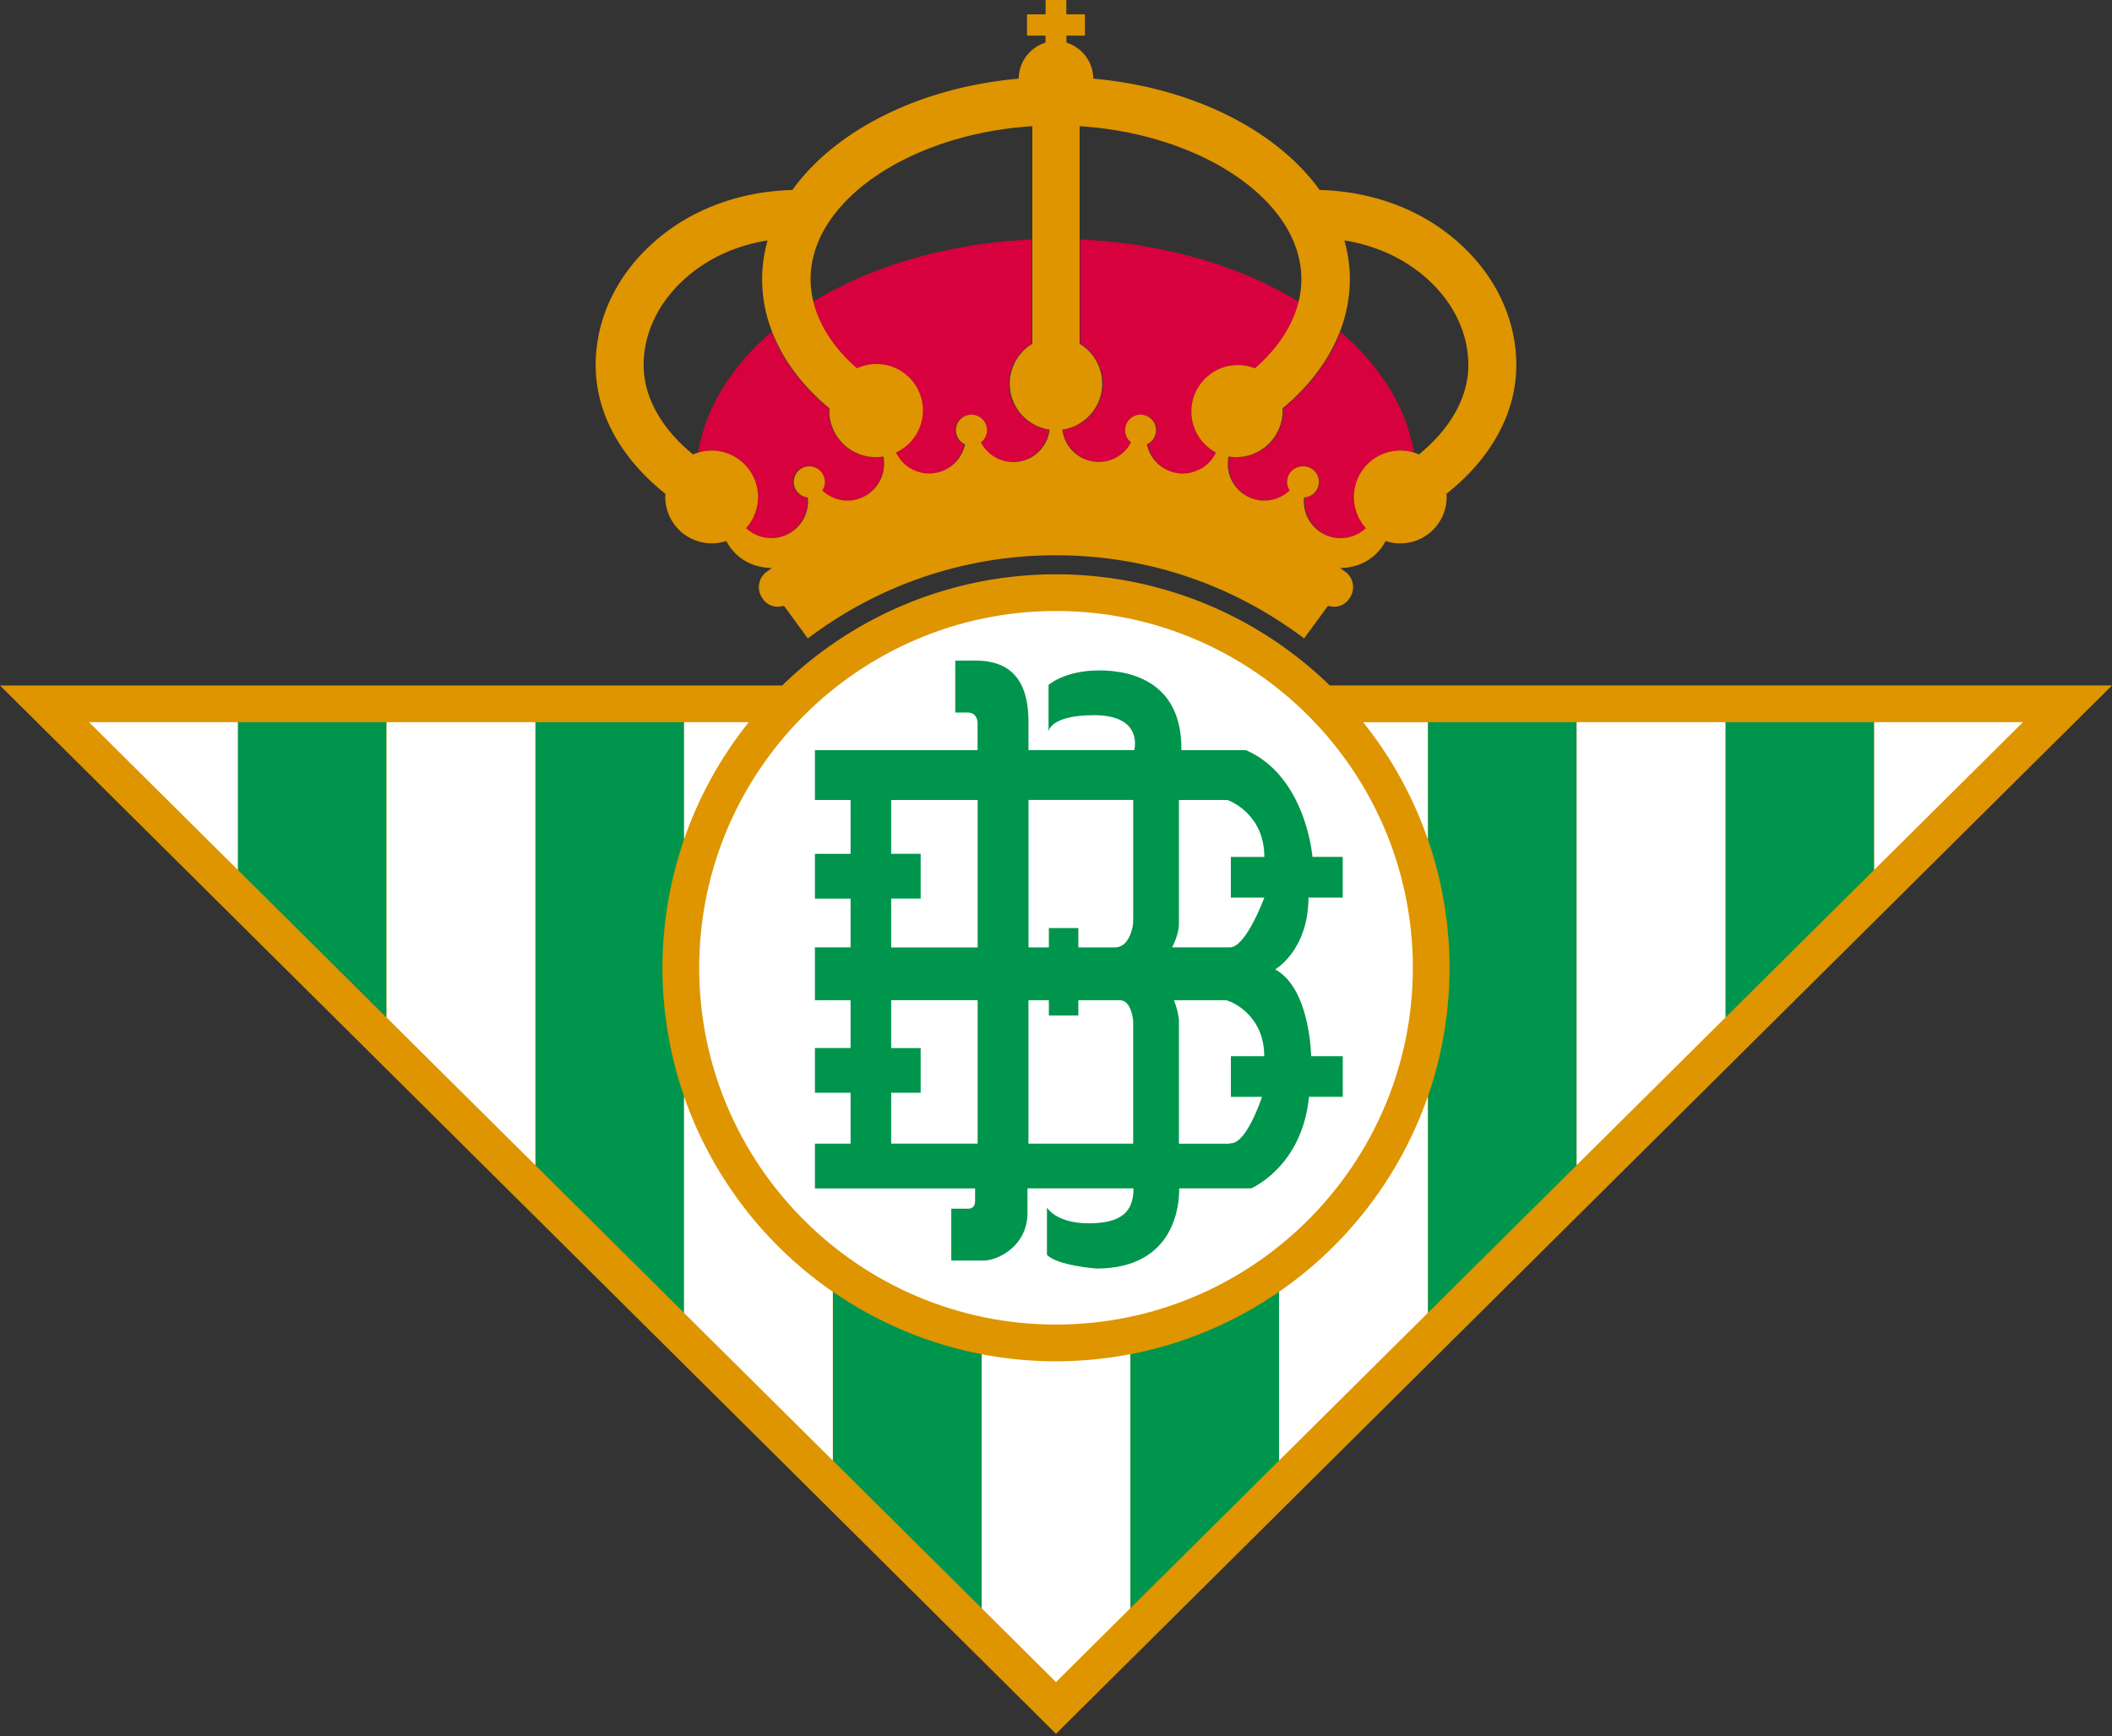 <svg xmlns="http://www.w3.org/2000/svg" width="500" height="411" fill="none"><rect width="100%" height="100%" fill="#333333" stroke="none"/><path fill="#DE9500" d="M314.82 162.29a92.85 92.85 0 0 0-64.83-26.32 92.84 92.84 0 0 0-64.81 26.32H0l250 248.19 250-248.2H314.82Z"/><path fill="#fff" d="M250 144.65c46.57 0 84.48 37.9 84.48 84.47 0 46.58-37.91 84.47-84.48 84.47-46.58 0-84.47-37.89-84.47-84.46 0-46.59 37.9-84.48 84.47-84.48Z"/><path fill="#00954C" d="M210.98 212.74h6.98v-10.6h-6.98V189.4h20.47v34.9h-20.47v-11.55Zm0 45.97h6.98v-10.58h-6.98V236.8h20.47v33.95h-20.47v-12.05Zm57.3 12.05h-24.8v-33.95h4.83v3.62h6.98v-3.62h9.87c2.73 0 3.11 4.87 3.11 4.87v29.08Zm0-53.6-.04 1.6s-.61 5.45-4.17 5.53h-8.78v-4.57h-6.98v4.57h-4.82v-34.9h24.79v27.77Zm30.5 42.52c-.63 1.83-3.89 10.99-7.38 10.99-.18 0-.3.06-.41.1H279.1v-29.62h-.06c-.17-1.97-1-4.08-1.13-4.34h12.32c.97.1 9.04 3.25 9.07 13.24h-7.9v9.63h7.37Zm.54-47.18v.01s-4.33 11.77-8.13 11.77h-13.71c.2-.38 1.62-3.08 1.62-5.53V189.4h11.49c.2.07 8.73 3.08 8.73 13.48h-7.93v9.63h7.93Zm18.56-9.63h-7.17c0-.08-1.49-19.04-15.72-25.27h-15.3v-.38c0-15.35-11.25-18.5-19.45-18.5s-12 3.43-12 3.43v11.07s.19-3.9 10.8-3.9c11.8 0 9.48 8.27 9.48 8.27h-25.04v-6.75c0-11.45-5.79-14.45-12.56-14.45l-4.77.02v12.28h2.88c1.93 0 2.33 1.43 2.41 2.42v6.49h-38.51v11.8h8.44v12.74h-8.44v10.6h8.44v11.54h-8.44v12.53h8.44v11.31h-8.44v10.59h8.44v12.05h-8.44v10.6h37.92v3c0 2.04-1.82 1.8-1.82 1.8h-3.82v12.28h7.68c3.16 0 10.36-3.27 10.36-11.33v-5.76h25.1c0 5.6-2.93 8.27-10.63 8.27-7.69 0-9.86-3.72-9.86-3.72v11.17c2.3 2.54 11.7 3.26 11.7 3.26 19.1 0 19.67-15.97 19.6-18.98h17.03s12.1-5.1 13.7-21.68h8v-9.62h-7.48c-.02-.7-.38-16.13-8.52-20.55 0 0 7.82-4.42 7.89-16.99l-.05-.01h8.15v-9.63ZM56.3 170.98v34.96L91.5 240.9v-69.92H56.3Z"/><path fill="#fff" d="M56.3 205.94v-34.96H21.08l35.22 34.96Z"/><path fill="#00954C" d="M156.84 229.14a92.73 92.73 0 0 1 5.12-30.43v-27.73h-35.22v104.89l35.22 34.96v-51.24a92.76 92.76 0 0 1-5.12-30.45Z"/><path fill="#fff" d="M126.74 170.98H91.52v69.92l35.22 34.97v-104.9Z"/><path fill="#00954C" d="M197.17 305.81v39.97l35.22 34.96V320.6a92.66 92.66 0 0 1-35.22-14.79Z"/><path fill="#fff" d="M161.94 259.6v51.23l35.22 34.96v-39.96a93.6 93.6 0 0 1-35.22-46.24ZM177.26 170.98h-15.31v27.73a93.17 93.17 0 0 1 15.31-27.73Z"/><path fill="#00954C" d="M267.62 320.6v60.14l35.21-34.96v-39.97a92.7 92.7 0 0 1-35.21 14.8Z"/><path fill="#fff" d="M250 322.29c-6.03 0-11.9-.58-17.6-1.68v60.14l17.6 17.48 17.6-17.48V320.6a93.31 93.31 0 0 1-17.6 1.68Z"/><path fill="#00954C" d="M338.04 170.98v27.74a92.7 92.7 0 0 1 5.12 30.42c0 10.66-1.8 20.9-5.12 30.45v51.24l35.22-34.96v-104.9h-35.22Z"/><path fill="#fff" d="M302.81 305.82v39.97l35.22-34.96v-51.24a93.6 93.6 0 0 1-35.22 46.24ZM322.71 170.98a93.19 93.19 0 0 1 15.32 27.74v-27.74h-15.32Z"/><path fill="#00954C" d="m408.48 240.9 35.22-34.96v-34.96h-35.22v69.92Z"/><path fill="#fff" d="M408.48 170.98h-35.22v104.88l35.22-34.96v-69.92ZM478.9 170.98H443.7v34.96l35.21-34.96Z"/><path fill="#D7013E" d="M238.87 90.85c0-4.02 2.16-7.52 5.38-9.44v-24.7c-19.93.87-37.98 6.3-51.83 14.78 1.4 5.64 4.94 11.03 10.33 15.72a11 11 0 0 1 9.22 19.93l.06.14a8.65 8.65 0 0 0 16.28-2.08 3.67 3.67 0 0 1 2.66-6.83 3.69 3.69 0 0 1 1.1 6.37 8.62 8.62 0 0 0 11.52 3.72 8.61 8.61 0 0 0 4.74-6.74 11 11 0 0 1-9.46-10.87ZM207.2 108.25a11 11 0 0 1-10.96-11.55c-6.38-5.3-11-11.48-13.58-18.12-9.38 8.06-15.6 17.85-17.37 28.53a10.99 10.99 0 0 1 11.2 17.92 8.7 8.7 0 0 0 14.63-7.27 3.67 3.67 0 0 1 .34-7.33 3.68 3.68 0 0 1 3.08 5.7 8.64 8.64 0 0 0 14.45-8.04c-.6.1-1.18.16-1.8.16ZM261.12 90.85c0-4.02-2.17-7.52-5.39-9.44v-24.7c19.93.87 37.98 6.3 51.83 14.78-1.4 5.64-4.94 11.03-10.32 15.72a11 11 0 0 0-9.23 19.93l-.06.14a8.65 8.65 0 0 1-16.28-2.08 3.67 3.67 0 0 0-2.66-6.83 3.69 3.69 0 0 0-1.1 6.37 8.63 8.63 0 0 1-11.51 3.72 8.61 8.61 0 0 1-4.74-6.74 11 11 0 0 0 9.46-10.87ZM292.82 108.25a11 11 0 0 0 11-11c0-.18-.02-.37-.04-.55 6.38-5.3 11-11.48 13.58-18.12 9.38 8.06 15.59 17.85 17.37 28.53a10.99 10.99 0 0 0-11.2 17.92 8.7 8.7 0 0 1-14.62-7.27 3.67 3.67 0 0 0-.35-7.33 3.68 3.68 0 0 0-3.09 5.7 8.64 8.64 0 0 1-14.44-8.04c.59.1 1.18.16 1.8.16Z"/><path fill="#DE9500" d="M358.97 86.42c0-10.42-4.53-20.42-12.75-28.15-8.82-8.31-20.7-12.93-33.82-13.3-10.11-14.08-30.03-24.26-53.58-26.35a8.97 8.97 0 0 0-6.35-8.52V8.42h4.39l-.01-5.03h-4.4V0h-4.91v3.4h-4.4v5.02h4.38v1.68a8.97 8.97 0 0 0-6.35 8.52c-23.55 2.09-43.46 12.27-53.58 26.36-13.13.36-25 4.98-33.82 13.29C145.55 66 141.02 76 141.02 86.42c0 11.34 5.92 22.08 16.51 30.48l-.03.75a11 11 0 0 0 14.45 10.43c.9 1.77 3.86 6.27 10.8 6.4-.42.31-.86.6-1.3.93a4.5 4.5 0 0 0-.97 6.19 4.2 4.2 0 0 0 3.67 2.04c.54 0 1.04-.1 1.46-.2l5.63 7.7 1.13-.82a96.87 96.87 0 0 1 57.62-18.86c20.88 0 40.8 6.53 57.63 18.86l1.13.82 5.63-7.7c.42.1.92.2 1.46.2 1.54 0 2.8-.7 3.67-2.04a4.5 4.5 0 0 0-.97-6.2l-1.31-.91c6.95-.14 9.9-4.64 10.8-6.41a10.98 10.98 0 0 0 14.46-10.43c0-.25-.02-.5-.04-.75 10.6-8.4 16.52-19.14 16.52-30.48Zm-158.35 32.1c-2.25 0-4.36-.9-5.95-2.41a3.68 3.68 0 1 0-3.43 1.65 8.7 8.7 0 0 1-14.62 7.27 10.99 10.99 0 0 0-12.54-17.44c-7.52-6.13-11.7-13.57-11.7-21.17 0-7.26 3.25-14.33 9.17-19.89 5.39-5.08 12.35-8.35 20.18-9.62a33.3 33.3 0 0 0-1.3 9.18c0 4.27.8 8.46 2.37 12.48 2.57 6.65 7.19 12.82 13.57 18.12-.02.18-.04.37-.04.56a11 11 0 0 0 12.79 10.83 8.7 8.7 0 0 1-8.5 10.44Zm47.48-15.08a8.64 8.64 0 0 1-15.88 1.3 3.66 3.66 0 0 0-1.1-6.38 3.67 3.67 0 0 0-2.66 6.83 8.63 8.63 0 0 1-4.63 6 8.64 8.64 0 0 1-6.64.45 8.65 8.65 0 0 1-5.01-4.37l-.06-.14a10.98 10.98 0 0 0-9.23-19.93c-5.38-4.69-8.93-10.08-10.32-15.72a22.48 22.48 0 0 1-.67-5.39c0-18.52 23.5-34.35 52.5-36.22V81.4a10.99 10.99 0 0 0 4.07 20.31 8.46 8.46 0 0 1-.37 1.73Zm39.72 3.83a8.65 8.65 0 0 1-5.02 4.37 8.64 8.64 0 0 1-11.27-6.45 3.67 3.67 0 0 0-2.66-6.83 3.68 3.68 0 0 0-1.1 6.37 8.61 8.61 0 0 1-11.51 3.72 8.62 8.62 0 0 1-4.74-6.74 10.99 10.99 0 0 0 4.07-20.31V29.87c29 1.87 52.5 17.7 52.5 36.22 0 1.81-.23 3.61-.67 5.39-1.4 5.64-4.94 11.03-10.32 15.72a11 11 0 0 0-9.23 19.93l-.06.14Zm48.1.32a10.77 10.77 0 0 0-4.41-.92 10.99 10.99 0 0 0-8.14 18.36 8.7 8.7 0 0 1-14.63-7.27 3.67 3.67 0 0 0-.34-7.34 3.68 3.68 0 0 0-3.08 5.69 8.65 8.65 0 0 1-14.45-8.03 11 11 0 0 0 12.79-10.83c0-.2-.02-.38-.04-.56 6.38-5.3 11-11.47 13.57-18.12a34.38 34.38 0 0 0 2.38-12.48c0-3.14-.46-6.2-1.3-9.18 7.82 1.27 14.78 4.55 20.17 9.62 5.92 5.56 9.18 12.63 9.18 19.9 0 7.6-4.19 15.03-11.7 21.16Z"/></svg>